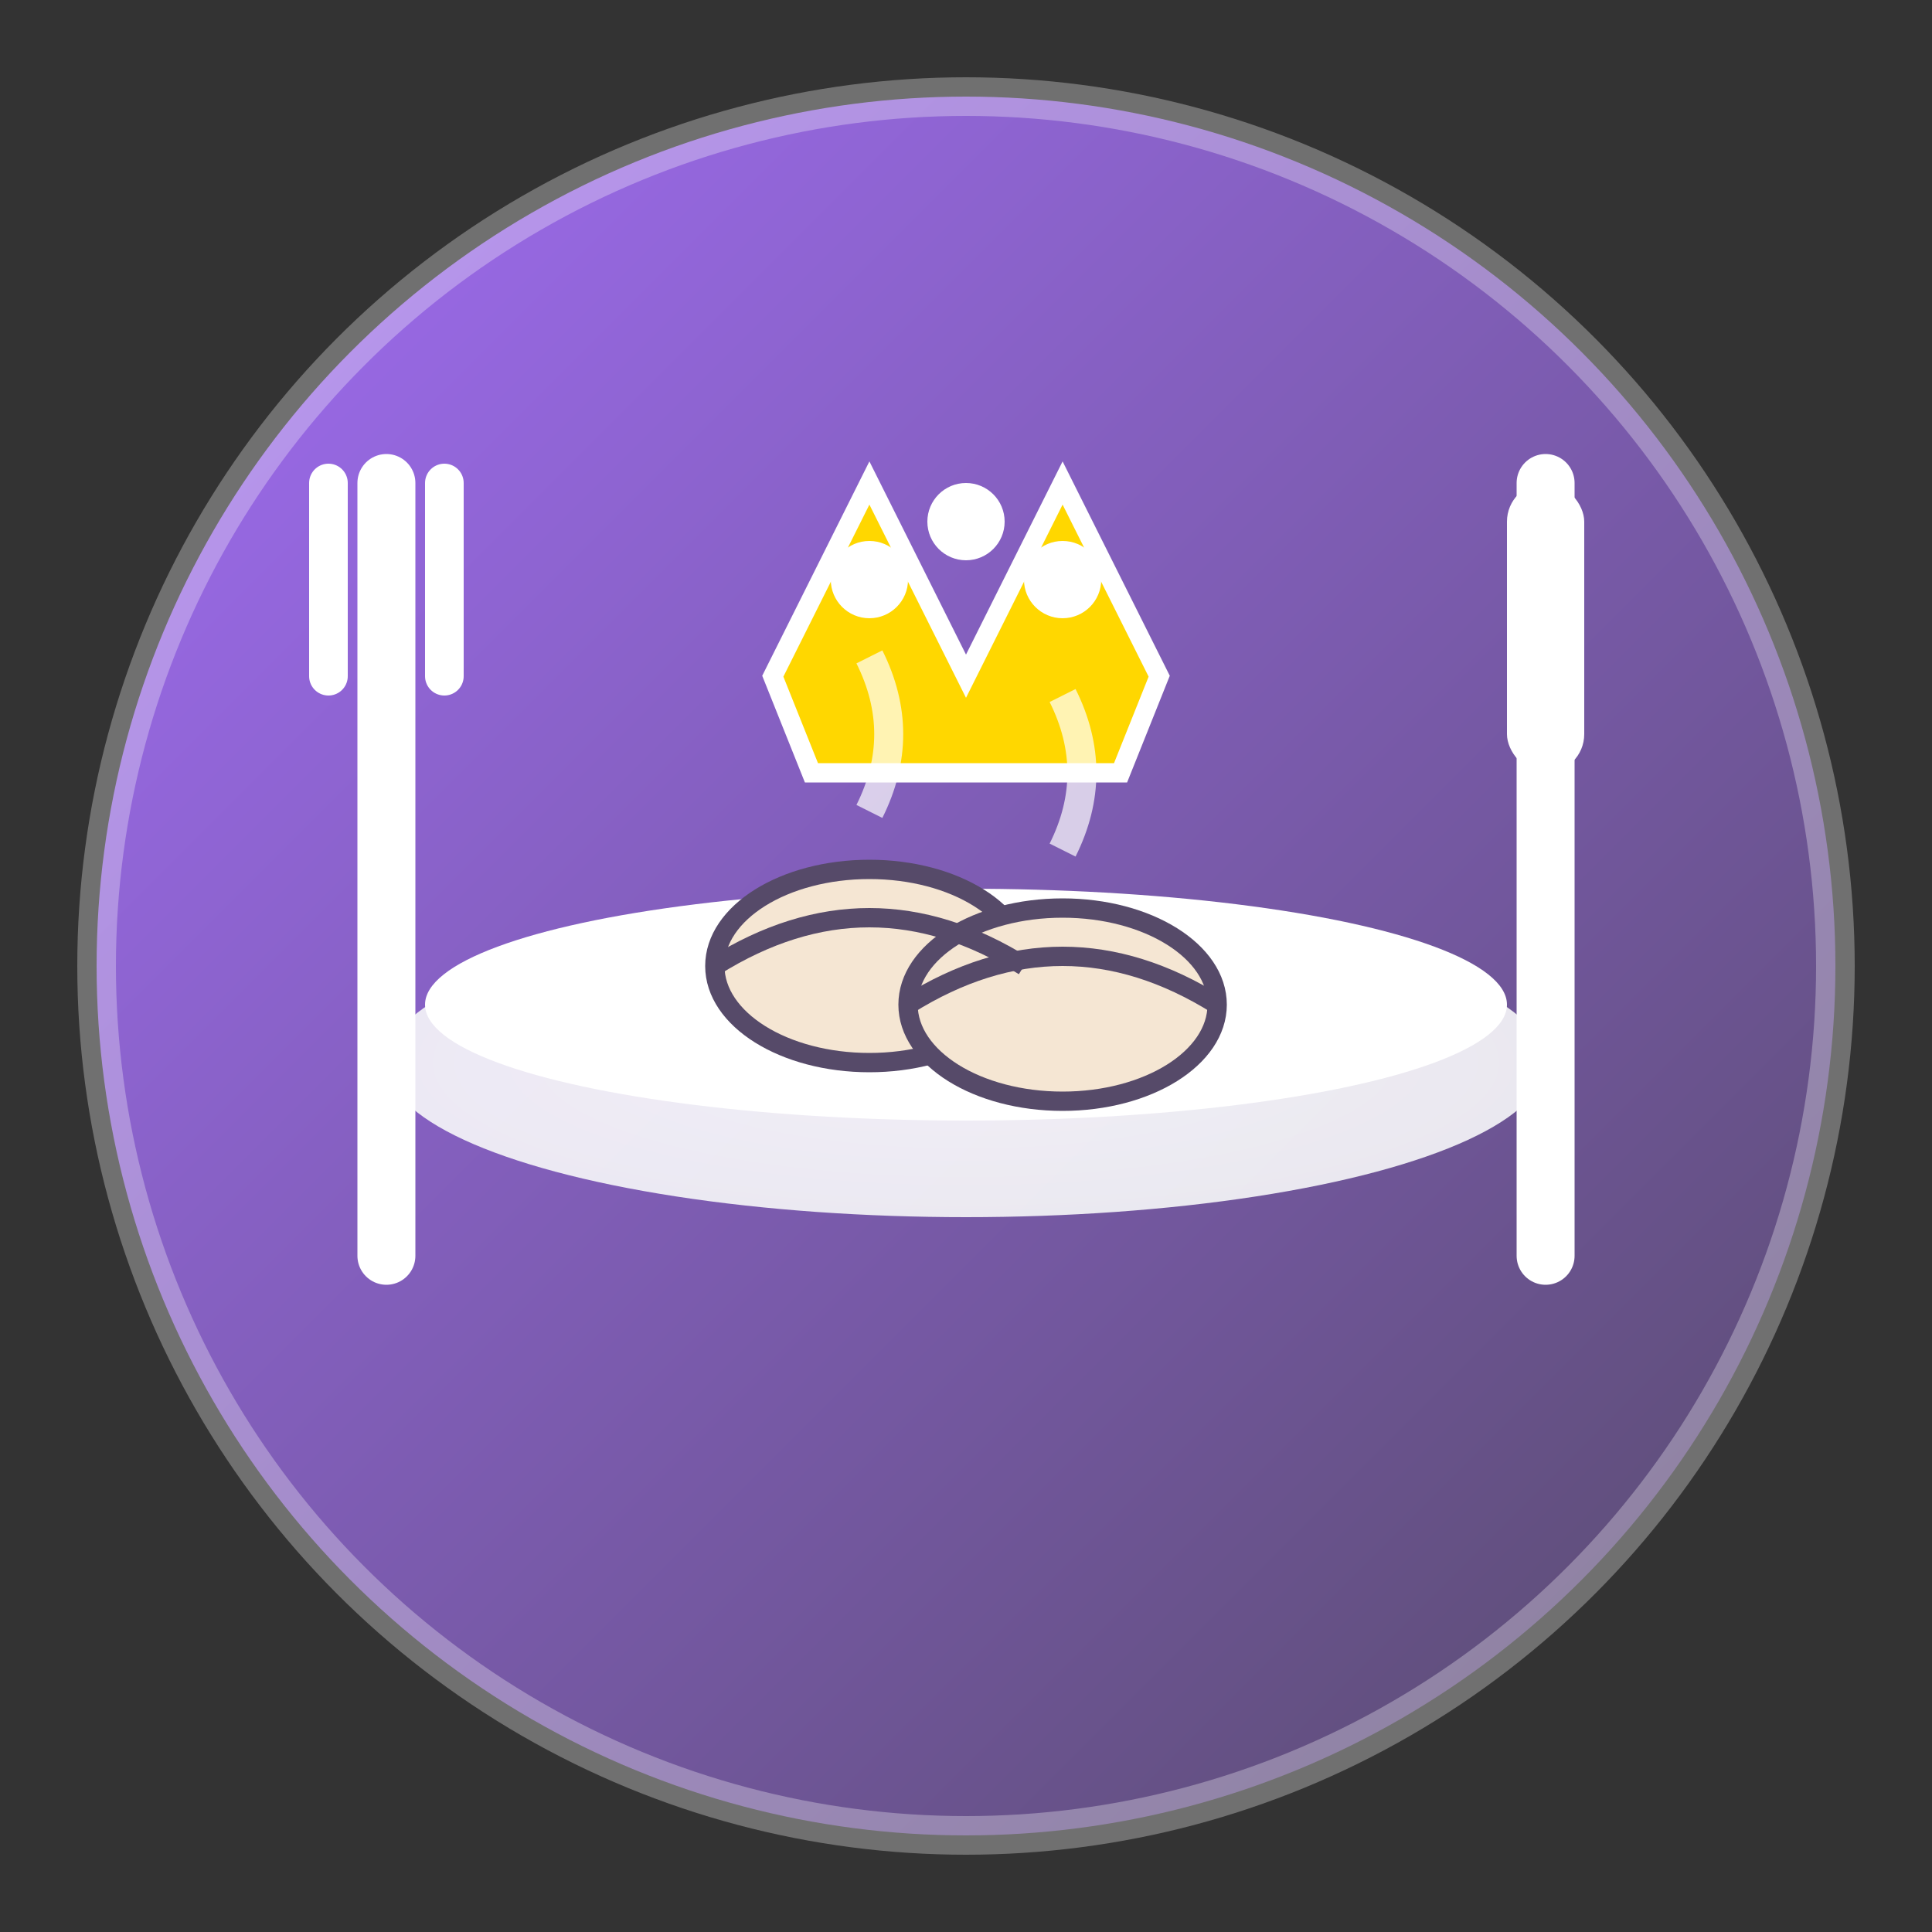 <svg xmlns="http://www.w3.org/2000/svg" viewBox="0 0 100 100" width="100" height="100">
  <rect x="0" y="0" width="100" height="100" fill="#333333" stroke="none"/>
  <defs>
    <linearGradient id="logoGrad" x1="0%" y1="0%" x2="100%" y2="100%">
      <stop offset="0%" style="stop-color:#a26df7;stop-opacity:1" />
      <stop offset="100%" style="stop-color:#564a69;stop-opacity:1" />
    </linearGradient>
    <radialGradient id="plateGlow" cx="50%" cy="50%" r="50%">
      <stop offset="0%" style="stop-color:#ffffff;stop-opacity:1" />
      <stop offset="100%" style="stop-color:#f8f9fa;stop-opacity:1" />
    </radialGradient>
  </defs>
  
  <!-- Background Circle -->
  <circle cx="50" cy="50" r="45" fill="url(#logoGrad)"/>
  
  <!-- Inner Plate -->
  <ellipse cx="50" cy="55" rx="30" ry="8" fill="url(#plateGlow)" opacity="0.9"/>
  <ellipse cx="50" cy="52" rx="28" ry="6" fill="#ffffff"/>
  
  <!-- Fork on Left -->
  <line x1="20" y1="25" x2="20" y2="65" stroke="#ffffff" stroke-width="3" stroke-linecap="round"/>
  <line x1="17" y1="25" x2="17" y2="35" stroke="#ffffff" stroke-width="2" stroke-linecap="round"/>
  <line x1="20" y1="25" x2="20" y2="35" stroke="#ffffff" stroke-width="2" stroke-linecap="round"/>
  <line x1="23" y1="25" x2="23" y2="35" stroke="#ffffff" stroke-width="2" stroke-linecap="round"/>
  
  <!-- Knife on Right -->
  <line x1="80" y1="25" x2="80" y2="65" stroke="#ffffff" stroke-width="3" stroke-linecap="round"/>
  <rect x="78" y="25" width="4" height="15" fill="#ffffff" rx="2"/>
  
  <!-- Polish Crown Symbol -->
  <path d="M40 35 L45 25 L50 35 L55 25 L60 35 L58 40 L42 40 Z" fill="#FFD700" stroke="#ffffff" stroke-width="1"/>
  <circle cx="45" cy="30" r="2" fill="#ffffff"/>
  <circle cx="50" cy="27" r="2" fill="#ffffff"/>
  <circle cx="55" cy="30" r="2" fill="#ffffff"/>
  
  <!-- Polish Pierogi on Plate -->
  <ellipse cx="45" cy="50" rx="8" ry="5" fill="#f5e6d3" stroke="#564a69" stroke-width="1"/>
  <ellipse cx="55" cy="52" rx="8" ry="5" fill="#f5e6d3" stroke="#564a69" stroke-width="1"/>
  
  <!-- Pierogi Crimped Edges -->
  <path d="M37 50 Q45 45 53 50" fill="none" stroke="#564a69" stroke-width="1"/>
  <path d="M47 52 Q55 47 63 52" fill="none" stroke="#564a69" stroke-width="1"/>
  
  <!-- Small Steam Lines -->
  <path d="M45 42 Q47 38 45 34" fill="none" stroke="#ffffff" stroke-width="1.5" opacity="0.7"/>
  <path d="M55 44 Q57 40 55 36" fill="none" stroke="#ffffff" stroke-width="1.5" opacity="0.7"/>
  
  <!-- Decorative Border -->
  <circle cx="50" cy="50" r="45" fill="none" stroke="#ffffff" stroke-width="2" opacity="0.3"/>
</svg>
